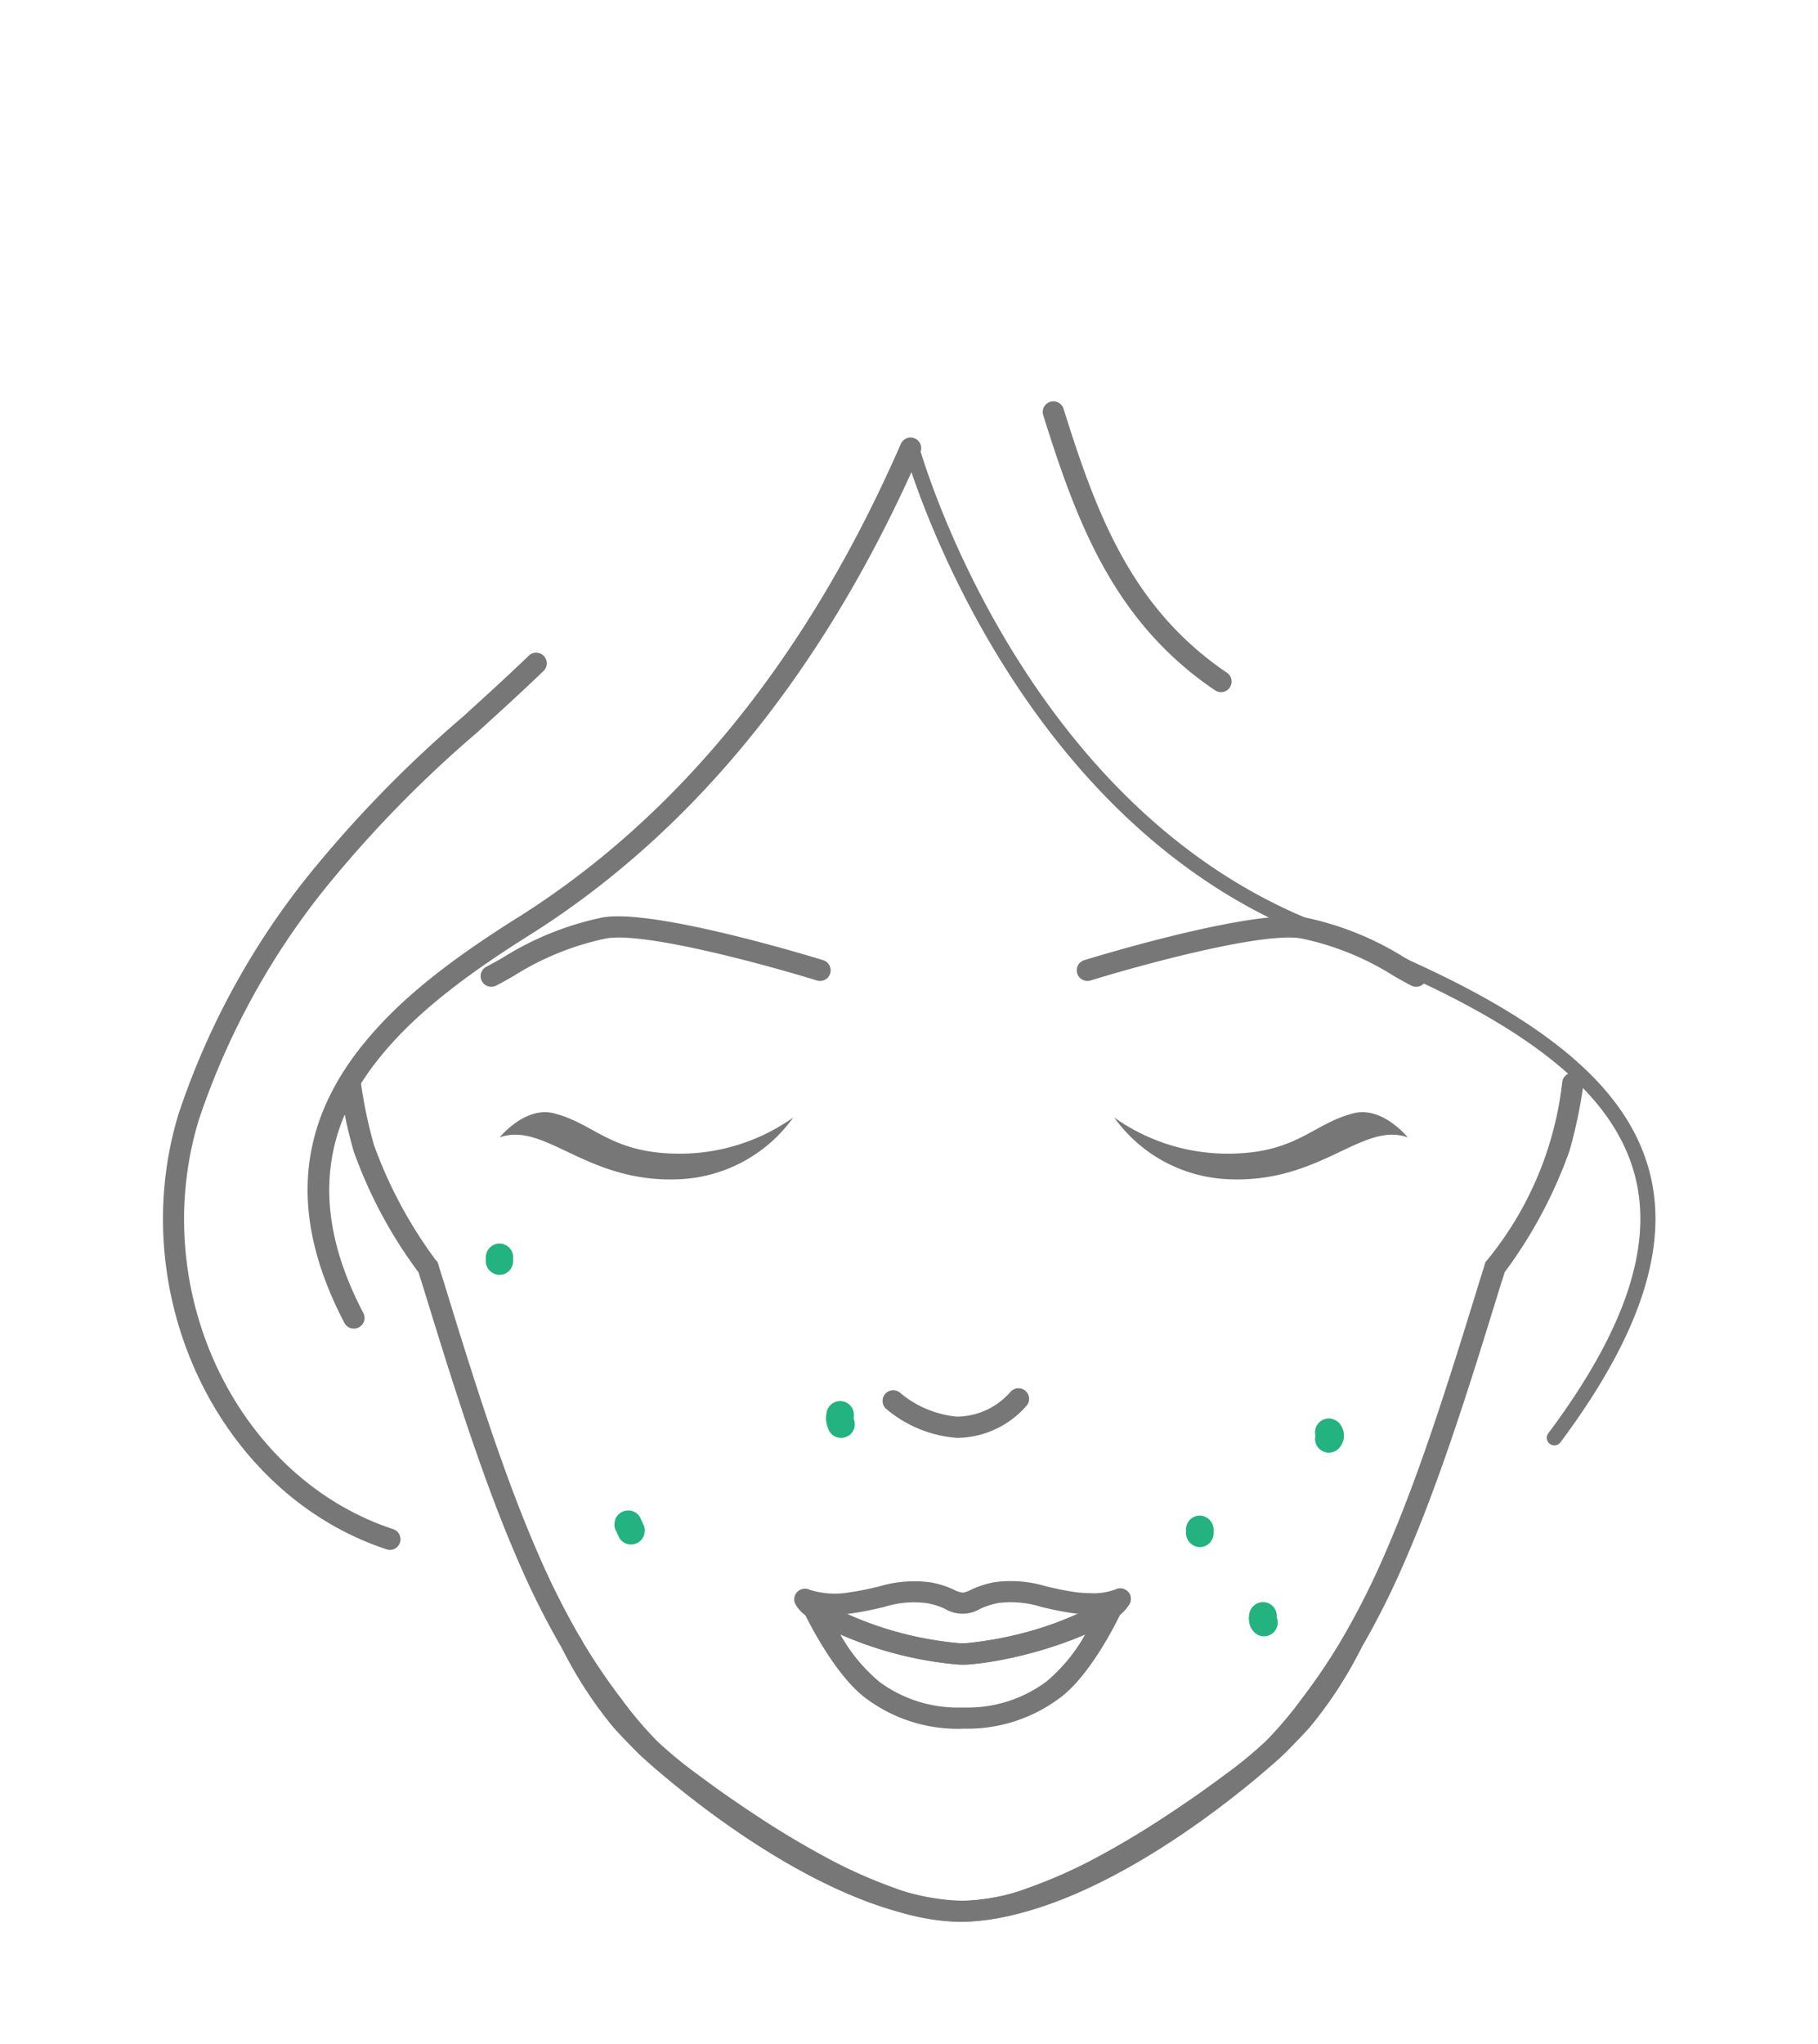 <svg xmlns="http://www.w3.org/2000/svg" width="145" height="163" viewBox="0 0 145 163">
  <g id="img3" transform="translate(-1956 -9016)">
    <rect id="guide" width="145" height="163" transform="translate(1956 9016)" fill="none"/>
    <g id="mole_wart01" transform="translate(2028.516 9108.623)">
      <g id="グループ_4552" data-name="グループ 4552" transform="translate(-59.516 -60.623)">
        <g id="グループ_2865" data-name="グループ 2865">
          <g id="グループ_1628" data-name="グループ 1628" transform="translate(14.092 53.574)">
            <path id="パス_1541" data-name="パス 1541" d="M63.539,121.245a17.2,17.2,0,0,1-5.691-1.106,40.7,40.7,0,0,1-5.931-2.657c-1.85-.995-3.733-2.126-5.6-3.36-1.695-1.122-3.218-2.186-4.638-3.252a34.217,34.217,0,0,1-3.471-2.863,31.635,31.635,0,0,1-3-3.538,49.63,49.63,0,0,1-3.307-4.9,65.5,65.5,0,0,1-3.579-7.118c-1.226-2.819-2.414-5.938-3.741-9.819S22.033,74.8,20.8,70.783l-.149-.47c-.089-.279-.179-.56-.26-.846A36.8,36.8,0,0,1,15.2,59.774a38.242,38.242,0,0,1-1.1-5.23.849.849,0,0,1,1.68-.242h0a36.732,36.732,0,0,0,1.048,5,35.762,35.762,0,0,0,4.921,9.161l.146.157.08.235c.087.322.189.641.29.958l.157.49c1.231,4.008,2.445,7.925,3.766,11.8,1.311,3.836,2.485,6.917,3.69,9.69a63.151,63.151,0,0,0,3.487,6.93,47.665,47.665,0,0,0,3.194,4.734,30.841,30.841,0,0,0,2.834,3.353,33.344,33.344,0,0,0,3.306,2.719c1.4,1.048,2.889,2.092,4.56,3.195,1.823,1.208,3.664,2.31,5.469,3.289a38.977,38.977,0,0,0,5.682,2.547,15.615,15.615,0,0,0,5.127,1.013c9.925-.088,22.721-10.883,24.665-12.866l.268-.277c.548-.559,1.131-1.149,1.743-1.825a31.577,31.577,0,0,0,3.831-5.915.847.847,0,0,1,1.492.8h0a32.9,32.9,0,0,1-4.072,6.235c-.621.693-1.22,1.3-1.788,1.879l-.268.268C89.276,108,75.265,121.142,63.539,121.245Z" transform="translate(-14.092 -53.574)" fill="#777"/>
          </g>
          <g id="グループ_1628-2" data-name="グループ 1628-2" transform="translate(31.734 53.56)">
            <path id="パス_1541-2" data-name="パス 1541-2" d="M37.97,107.872,37.7,107.6c-.567-.577-1.166-1.184-1.788-1.879a33.052,33.052,0,0,1-4.065-6.251h0a.847.847,0,0,1,1.464-.852c.01.017.019.034.028.052a31.761,31.761,0,0,0,3.831,5.915c.613.678,1.194,1.266,1.743,1.825l.268.277c1.939,1.983,14.737,12.778,24.665,12.866a15.614,15.614,0,0,0,5.127-1.012A39.088,39.088,0,0,0,74.657,116c1.805-.973,3.641-2.077,5.469-3.289,1.671-1.1,3.161-2.147,4.559-3.195a32.977,32.977,0,0,0,3.306-2.719,30.524,30.524,0,0,0,2.834-3.353,47.782,47.782,0,0,0,3.194-4.734,62.712,62.712,0,0,0,3.487-6.93c1.206-2.773,2.381-5.854,3.69-9.69,1.321-3.876,2.535-7.794,3.766-11.8l.157-.49c.1-.318.2-.637.29-.958l.08-.235.146-.157A27.2,27.2,0,0,0,111.6,54.288a.849.849,0,1,1,1.68.242h0a37.944,37.944,0,0,1-1.1,5.23A36.846,36.846,0,0,1,107,69.453c-.082.285-.17.567-.261.846l-.149.47c-1.236,4.019-2.457,7.969-3.783,11.849s-2.515,7-3.741,9.819a65.132,65.132,0,0,1-3.578,7.118,49.339,49.339,0,0,1-3.307,4.9,31.427,31.427,0,0,1-3,3.538,33.987,33.987,0,0,1-3.471,2.864c-1.419,1.067-2.942,2.131-4.638,3.252-1.869,1.236-3.751,2.365-5.6,3.36a40.7,40.7,0,0,1-5.931,2.657,17.225,17.225,0,0,1-5.691,1.1C52.118,121.142,38.106,108,37.97,107.872Z" transform="translate(-31.734 -53.56)" fill="#777"/>
          </g>
          <g id="グループ_1629" data-name="グループ 1629" transform="translate(11.533 2.886)">
            <path id="パス_1542" data-name="パス 1542" d="M15.224,73.939a.854.854,0,0,1-.754-.454c-4.389-8.391-3.865-15.7,1.609-22.358,2.692-3.289,6.469-6.369,12.255-9.99,12.841-8.09,23.1-20.777,30.5-37.71a.849.849,0,0,1,1.6.566.815.815,0,0,1-.046.1c-7.537,17.254-18.02,30.2-31.155,38.469-5.622,3.524-9.279,6.49-11.846,9.631-4.989,6.073-5.45,12.78-1.409,20.5a.847.847,0,0,1-.358,1.144.86.86,0,0,1-.391.1Z" transform="translate(-11.533 -2.886)" fill="#777"/>
          </g>
          <g id="グループ_1631" data-name="グループ 1631" transform="translate(0 20.041)">
            <path id="パス_1544" data-name="パス 1544" d="M18.107,91.583a.84.84,0,0,1-.268-.043C4.474,87.133-3.13,71.24,1.234,56.84A61.526,61.526,0,0,1,11.365,38.091,96.751,96.751,0,0,1,23.931,25.139c1.743-1.587,3.555-3.23,5.285-4.9a.849.849,0,0,1,1.175,1.22c-1.743,1.684-3.565,3.336-5.321,4.933A95.156,95.156,0,0,0,12.712,39.109,59.825,59.825,0,0,0,2.846,57.328c-4.1,13.546,3,28.475,15.514,32.6a.849.849,0,0,1-.268,1.655Z" transform="translate(0 -20.041)" fill="#777"/>
          </g>
          <g id="グループ_1638" data-name="グループ 1638" transform="translate(50.346 94.071)">
            <g id="グループ_1637" data-name="グループ 1637">
              <g id="グループ_1636" data-name="グループ 1636">
                <g id="グループ_1632" data-name="グループ 1632" transform="translate(0.718 1.262)">
                  <path id="パス_1545" data-name="パス 1545" d="M63.5,105.85a12.237,12.237,0,0,1-7.306-2.337c-2.663-1.864-5.031-6.86-5.05-6.911a.853.853,0,0,1,.412-1.134l.032-.015a.846.846,0,0,1,.924.177l.117.075a1.387,1.387,0,0,1,.157.094,27.518,27.518,0,0,0,10.638,3.218,5.391,5.391,0,0,0,.719,0,27.6,27.6,0,0,0,10.863-3.386l.075-.063A.856.856,0,0,1,76,95.4a.839.839,0,0,1,.52.769.963.963,0,0,1-.134.479c-.3.631-2.485,5.087-4.974,6.825a12.272,12.272,0,0,1-7.32,2.367H63.79Zm-9.471-7.511a13.46,13.46,0,0,0,3.135,3.78,10.5,10.5,0,0,0,6.342,2.034h.587a10.539,10.539,0,0,0,6.354-2.064,13.372,13.372,0,0,0,3.1-3.759,31.639,31.639,0,0,1-9.279,2.384,5.141,5.141,0,0,1-.961,0,30.037,30.037,0,0,1-9.279-2.381Z" transform="translate(-51.064 -95.333)" fill="#777"/>
                </g>
                <g id="グループ_1633" data-name="グループ 1633">
                  <path id="パス_1546" data-name="パス 1546" d="M63.795,100.727c-.165,0-.329-.006-.493-.018A29.111,29.111,0,0,1,51.875,97.23a1.127,1.127,0,0,1-.235-.143,1.957,1.957,0,0,1-.268-.193,2.859,2.859,0,0,1-.926-.971.848.848,0,0,1,.349-1.147.838.838,0,0,1,.391-.1.661.661,0,0,1,.37.08,6.7,6.7,0,0,0,3.264.2c.839-.118,1.575-.29,2.28-.455a9.779,9.779,0,0,1,4.172-.322,7.342,7.342,0,0,1,1.838.594,1.747,1.747,0,0,0,.711.216,2.109,2.109,0,0,0,.6-.219,7.773,7.773,0,0,1,1.856-.606,9.729,9.729,0,0,1,4.168.325c.7.163,1.439.334,2.268.452a10.021,10.021,0,0,0,1.318.093h0a4.827,4.827,0,0,0,1.937-.305.856.856,0,0,1,.991.172.843.843,0,0,1,.134.994,3.264,3.264,0,0,1-.94,1,1.1,1.1,0,0,1-.123.076l-.019.016c-2.593,1.856-8.539,3.547-11.762,3.728C64.118,100.727,63.955,100.727,63.795,100.727ZM54.516,96.7a28.694,28.694,0,0,0,8.9,2.316,5.389,5.389,0,0,0,.719,0,30.575,30.575,0,0,0,8.926-2.334c-.189-.018-.382-.038-.577-.065-.914-.134-1.714-.316-2.414-.482a8.1,8.1,0,0,0-3.441-.318,6.058,6.058,0,0,0-1.5.489,2.7,2.7,0,0,1-2.716,0,5.755,5.755,0,0,0-1.475-.476,7.937,7.937,0,0,0-3.45.312c-.711.164-1.519.352-2.427.482-.189.031-.371.054-.552.073Z" transform="translate(-50.346 -94.071)" fill="#777"/>
                </g>
                <g id="グループ_1634" data-name="グループ 1634" transform="translate(0.715 1.269)">
                  <path id="パス_1547" data-name="パス 1547" d="M52.072,97.2a.841.841,0,0,1-.378-.09,2.1,2.1,0,0,1-.283-.182.853.853,0,0,1,.173-1.475.93.93,0,1,1,.9,1.631.949.949,0,0,1-.382.112C52.1,97.208,52.08,97.2,52.072,97.2Z" transform="translate(-51.062 -95.339)" fill="#777"/>
                </g>
                <g id="グループ_1635" data-name="グループ 1635" transform="translate(24.3 1.268)">
                  <path id="パス_1548" data-name="パス 1548" d="M75.5,97.174a.849.849,0,0,1-.537-1.51l.112-.09A.858.858,0,0,1,76,95.407a.844.844,0,0,1,.52.769.981.981,0,0,1-.248.626,1.236,1.236,0,0,1-.117.1,1.478,1.478,0,0,1-.283.177A.849.849,0,0,1,75.5,97.174Z" transform="translate(-74.646 -95.338)" fill="#777"/>
                </g>
              </g>
            </g>
          </g>
          <g id="グループ_1641" data-name="グループ 1641" transform="translate(26.854 56.681)">
            <g id="グループ_1640" data-name="グループ 1640">
              <g id="グループ_1639" data-name="グループ 1639">
                <path id="パス_1549" data-name="パス 1549" d="M41.3,62.021c-7.479.4-10.806-4.63-14.447-3.331,0,0,2-2.486,4.292-1.928,3.237.794,4.5,3.159,9.845,3.225A15.62,15.62,0,0,0,50.27,57.1,11.8,11.8,0,0,1,41.3,62.021Z" transform="translate(-26.854 -56.68)" fill="#777"/>
              </g>
            </g>
          </g>
          <g id="グループ_1642" data-name="グループ 1642" transform="translate(57.392 78.694)">
            <path id="パス_1550" data-name="パス 1550" d="M63.292,82.648a9.882,9.882,0,0,1-5.577-2.28.849.849,0,0,1,1.052-1.333c.017.013.033.027.048.041a8.26,8.26,0,0,0,4.474,1.879h.035a5.71,5.71,0,0,0,4.266-1.969.849.849,0,0,1,1.341,1.037,7.45,7.45,0,0,1-5.6,2.629Z" transform="translate(-57.392 -78.694)" fill="#777"/>
          </g>
          <g id="グループ_1643" data-name="グループ 1643" transform="translate(70.171)">
            <path id="パス_1551" data-name="パス 1551" d="M84.375,23.188a.865.865,0,0,1-.47-.148,27.082,27.082,0,0,1-5.52-4.933C74.213,13.193,72.133,7.252,70.2,1.083a.849.849,0,0,1,1.62-.507c1.879,5.99,3.889,11.762,7.859,16.433a25.555,25.555,0,0,0,5.178,4.631.848.848,0,0,1-.479,1.55Z" transform="translate(-70.171 0)" fill="#777"/>
          </g>
          <g id="グループ_1653" data-name="グループ 1653" transform="translate(25.335 41.064)">
            <g id="グループ_1652" data-name="グループ 1652">
              <path id="パス_1559" data-name="パス 1559" d="M26.19,46.681a.848.848,0,0,1-.381-1.609c.382-.19.822-.444,1.327-.733a24.093,24.093,0,0,1,7.96-3.192c4.214-.7,17.031,3.252,17.58,3.419a.849.849,0,0,1-.5,1.622c-3.594-1.115-13.612-3.9-16.8-3.366a22.331,22.331,0,0,0-7.4,2.992c-.537.305-1,.573-1.409.776A.851.851,0,0,1,26.19,46.681Z" transform="translate(-25.335 -41.064)" fill="#777"/>
            </g>
          </g>
          <g id="グループ_1641-2" data-name="グループ 1641-2" transform="translate(75.863 56.681)">
            <g id="グループ_1640-2" data-name="グループ 1640-2">
              <g id="グループ_1639-2" data-name="グループ 1639-2">
                <path id="パス_1549-2" data-name="パス 1549-2" d="M75.863,57.1a15.62,15.62,0,0,0,9.279,2.886c5.348-.066,6.608-2.431,9.845-3.225,2.288-.558,4.292,1.928,4.292,1.928-3.641-1.3-6.966,3.734-14.447,3.331A11.8,11.8,0,0,1,75.863,57.1Z" transform="translate(-75.863 -56.68)" fill="#777"/>
              </g>
            </g>
          </g>
          <g id="グループ_1653-2" data-name="グループ 1653-2" transform="translate(72.881 41.066)">
            <g id="グループ_1652-2" data-name="グループ 1652-2">
              <path id="パス_1559-2" data-name="パス 1559-2" d="M99.566,46.589c-.4-.2-.873-.47-1.409-.776a22.308,22.308,0,0,0-7.4-2.991c-3.188-.531-13.205,2.252-16.8,3.366a.849.849,0,0,1-.5-1.622C74,44.4,86.823,40.455,91.036,41.147A24.114,24.114,0,0,1,99,44.339c.5.289.94.542,1.327.733a.848.848,0,0,1-.381,1.609A.862.862,0,0,1,99.566,46.589Z" transform="translate(-72.881 -41.066)" fill="#777"/>
            </g>
          </g>
        </g>
        <path id="パス_6826" data-name="パス 6826" d="M110.969,83.247a.6.6,0,0,1-.481-.958c6.244-8.363,8.472-15.2,6.813-20.9-2.03-6.97-9.825-12.694-25.275-18.559C67.347,33.465,59.174,4.048,59.1,3.751a.6.6,0,0,1,1.158-.312c.078.291,8.1,29.125,32.2,38.271,15.837,6.012,23.857,11.978,26,19.346,1.772,6.085-.519,13.265-7,21.95A.6.6,0,0,1,110.969,83.247Z" transform="translate(0 0)" fill="#777"/>
        <path id="パス_5499" data-name="パス 5499" d="M52.953,80.521a2.162,2.162,0,0,0-.066.694,2.6,2.6,0,0,0,.249.893,1.105,1.105,0,0,0,.658.507,1.124,1.124,0,0,0,.845-.112,1.107,1.107,0,0,0,.506-.658A1.262,1.262,0,0,0,55.034,81l-.02-.045.111.263a1.34,1.34,0,0,1-.078-.292l.039.294a1.325,1.325,0,0,1,0-.252l-.039.294a.685.685,0,0,1,.027-.149,1.155,1.155,0,0,0-.111-.844,1.1,1.1,0,0,0-2.017.263" transform="translate(0 0)" fill="#22b380"/>
        <path id="パス_5514" data-name="パス 5514" d="M36.154,90.1l.228.507a1.1,1.1,0,0,0,.659.506A1.125,1.125,0,0,0,37.885,91a1.114,1.114,0,0,0,.507-.659l.038-.294a1.09,1.09,0,0,0-.15-.557l-.228-.507a1.1,1.1,0,0,0-.659-.507,1.13,1.13,0,0,0-.844.112,1.114,1.114,0,0,0-.507.659L36,89.538a1.094,1.094,0,0,0,.15.558" transform="translate(0 0)" fill="#22b380"/>
        <path id="パス_5515" data-name="パス 5515" d="M25.752,68.246v.31a1.052,1.052,0,0,0,.667,1,.822.822,0,0,0,.421.093,1.1,1.1,0,0,0,.771-.318,1.139,1.139,0,0,0,.319-.771v-.309a1.055,1.055,0,0,0-.668-1,.817.817,0,0,0-.42-.093,1.1,1.1,0,0,0-.771.318,1.129,1.129,0,0,0-.319.771" transform="translate(0 0)" fill="#22b380"/>
        <path id="パス_5535" data-name="パス 5535" d="M86.671,96.553a1.727,1.727,0,0,0-.028.845,1.327,1.327,0,0,0,.217.532,1.178,1.178,0,0,0,.659.506,1.129,1.129,0,0,0,.845-.111,1.112,1.112,0,0,0,.506-.659,1.084,1.084,0,0,0-.111-.844.667.667,0,0,1-.064-.113l.111.263a.7.7,0,0,1-.042-.157c.013.1.027.2.039.294a.708.708,0,0,1,0-.13l-.039.294a.615.615,0,0,1,.029-.127,1.1,1.1,0,0,0-1.62-1.246,1.2,1.2,0,0,0-.507.658" transform="translate(0 0)" fill="#22b380"/>
        <path id="パス_5537" data-name="パス 5537" d="M81.592,89.947v.314a1.133,1.133,0,0,0,1.1,1.1,1.112,1.112,0,0,0,.78-.323,1.142,1.142,0,0,0,.323-.78v-.312a1.133,1.133,0,0,0-1.1-1.1,1.117,1.117,0,0,0-.78.322,1.147,1.147,0,0,0-.323.781" transform="translate(0 0)" fill="#22b380"/>
        <path id="パス_5538" data-name="パス 5538" d="M92.2,82.992a.258.258,0,0,1,.035.039l-.168-.223a.564.564,0,0,1,.04.067L92,82.612a.436.436,0,0,1,.03.1l-.039-.294a.46.46,0,0,1,0,.105l.039-.294a.452.452,0,0,1-.027.1l.111-.264a.565.565,0,0,1-.038.068l.168-.223a.257.257,0,0,1-.035.039,1.142,1.142,0,0,0-.323.78,1.1,1.1,0,0,0,1.1,1.1,1.142,1.142,0,0,0,.78-.323,1.485,1.485,0,0,0,0-2.079,1.147,1.147,0,0,0-.78-.323,1.1,1.1,0,0,0-1.1,1.1,1.14,1.14,0,0,0,.323.781" transform="translate(0 0)" fill="#22b380"/>
      </g>
    </g>
  </g>
</svg>
